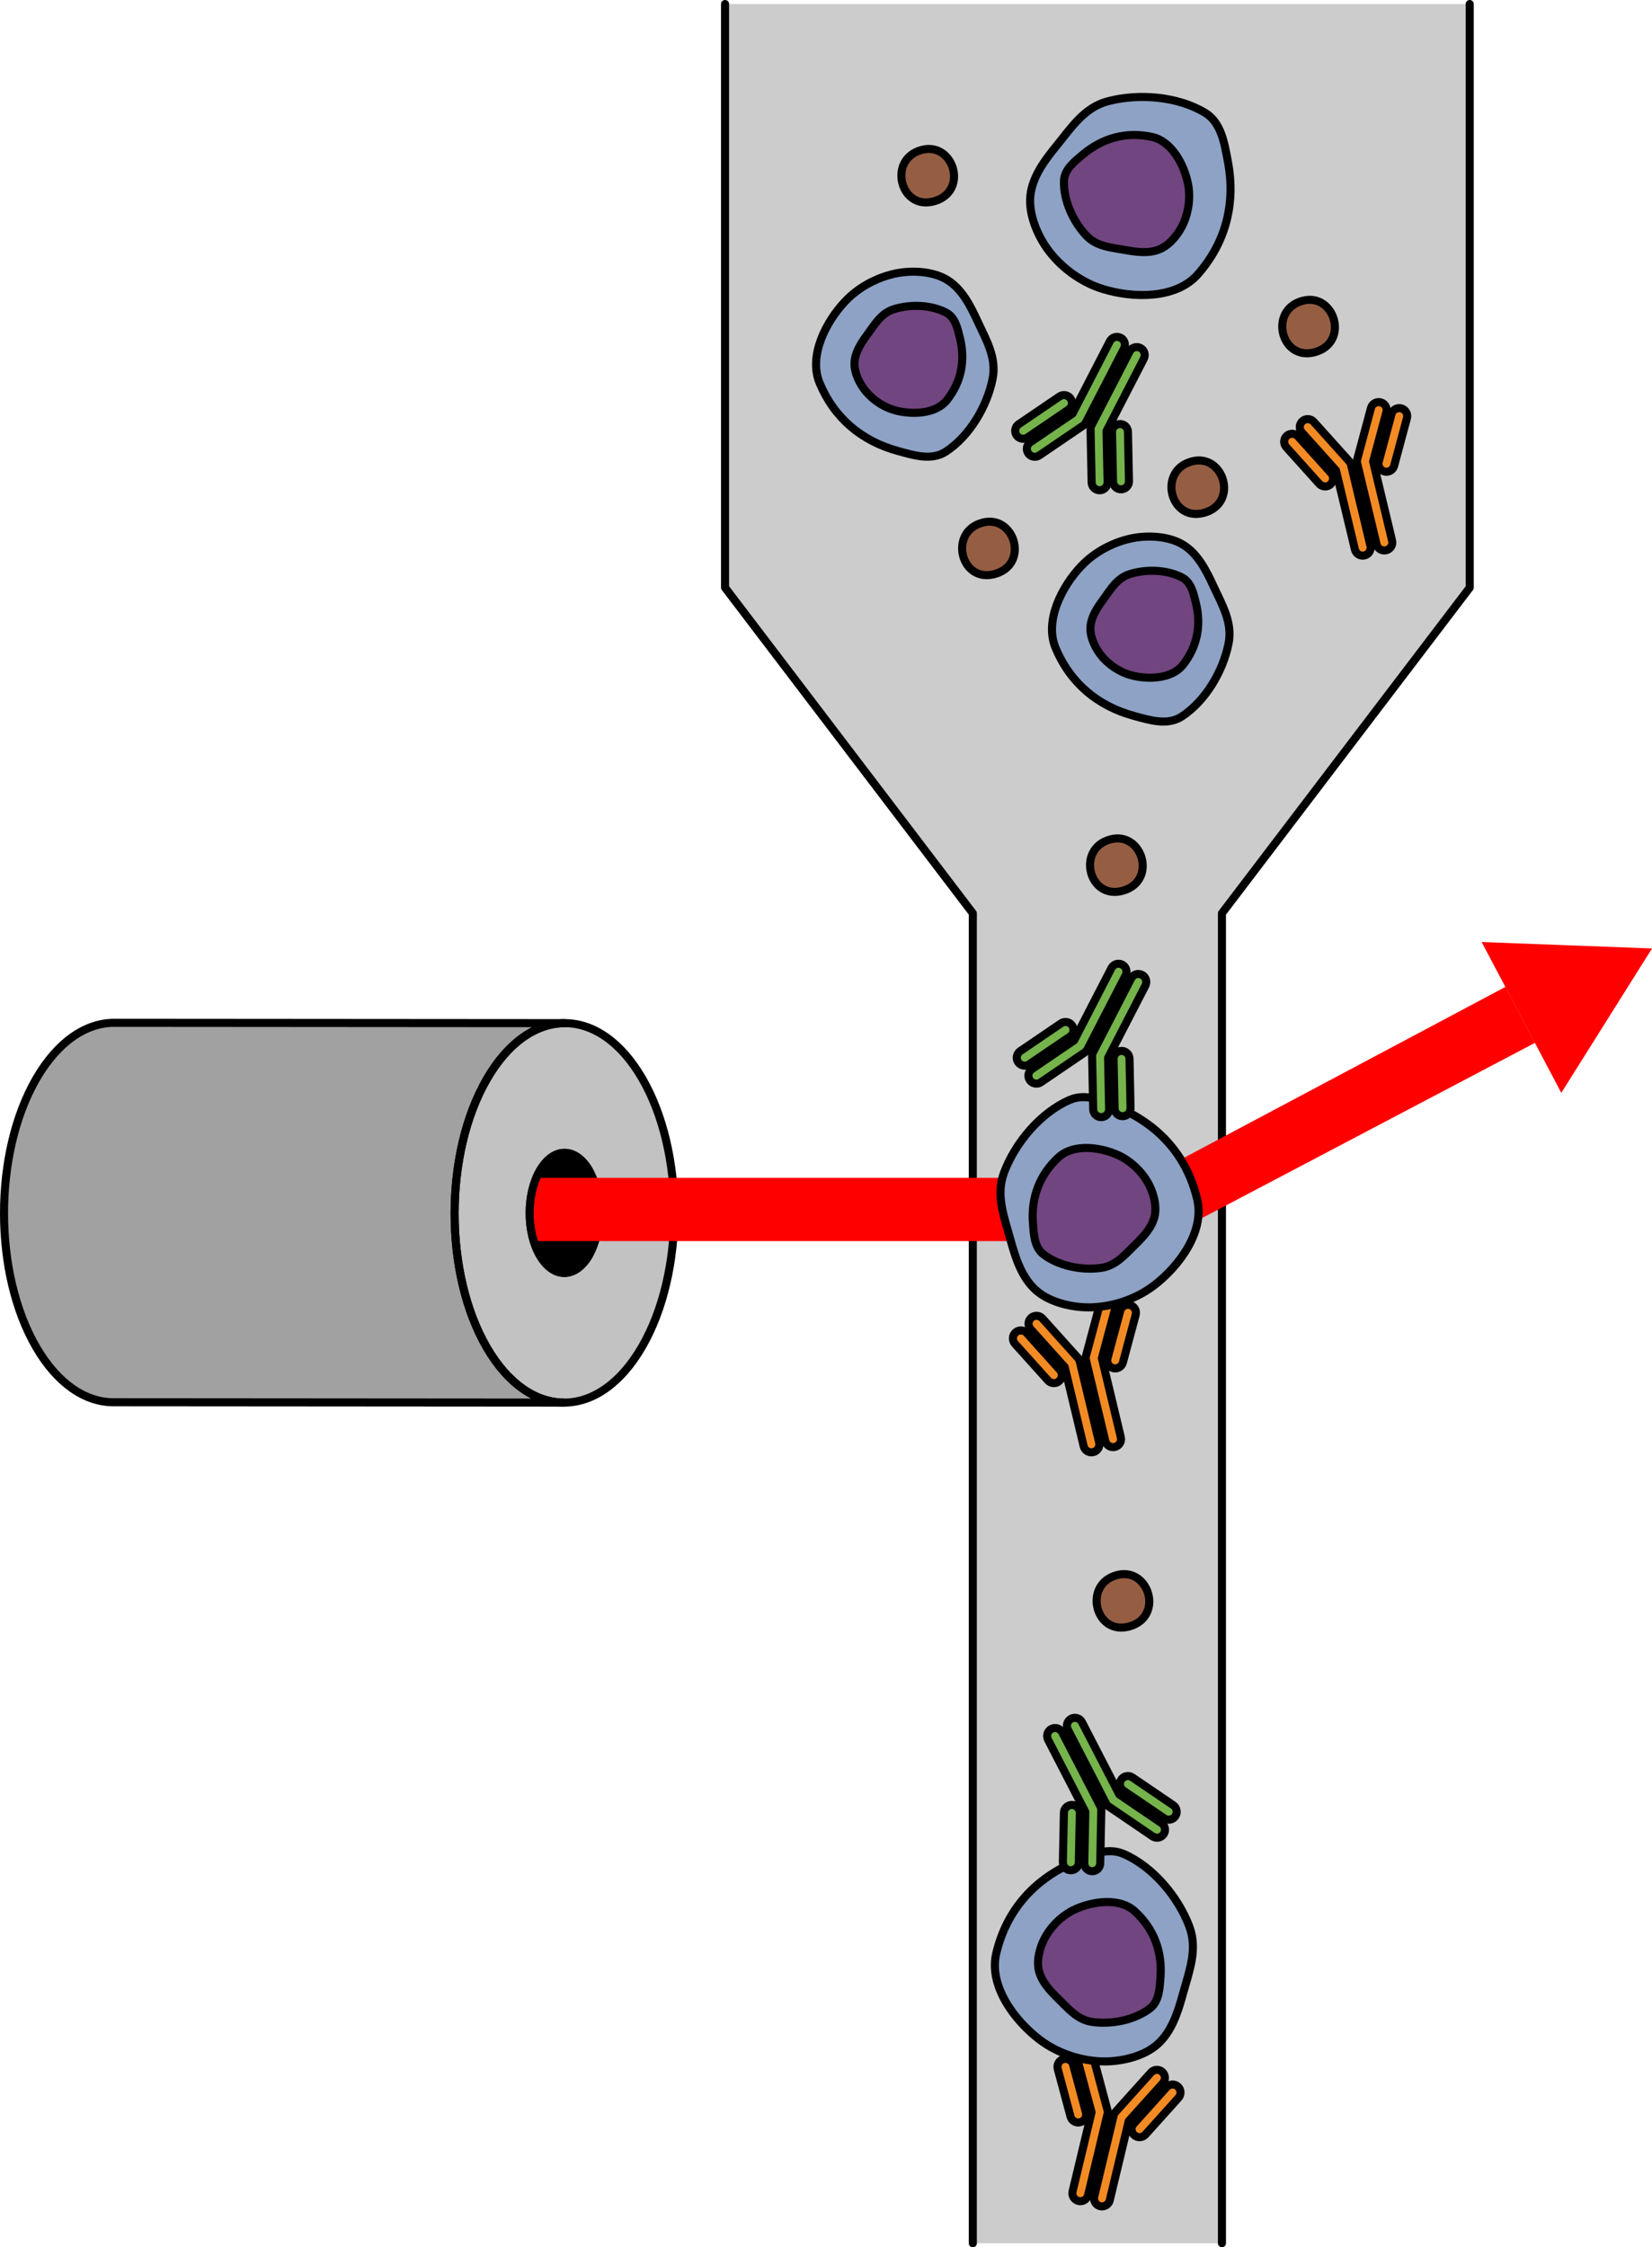 <?xml version="1.0" encoding="utf-8"?>
<!-- Generator: Adobe Illustrator 16.0.0, SVG Export Plug-In . SVG Version: 6.00 Build 0)  -->
<!DOCTYPE svg PUBLIC "-//W3C//DTD SVG 1.1//EN" "http://www.w3.org/Graphics/SVG/1.1/DTD/svg11.dtd">
<svg version="1.1" id="Layer_1" xmlns="http://www.w3.org/2000/svg" xmlns:xlink="http://www.w3.org/1999/xlink" x="0px" y="0px"
	 width="204.919px" height="278.643px" viewBox="0 0 204.919 278.643" enable-background="new 0 0 204.919 278.643"
	 xml:space="preserve">
<g>
	<g>
		<g enable-background="new    ">
			<g>
				<path fill="#A1A1A1" d="M69.95,173.91c-4.956-0.014-50.938-0.028-55.894-0.042c-3.464-0.01-6.924-2.287-9.567-6.836
					c-5.32-9.156-5.318-24.051,0.002-33.268c2.679-4.638,6.193-6.954,9.701-6.944l55.891,0.042c-3.509-0.01-7.022,2.307-9.7,6.945
					c-5.321,9.215-5.323,24.11-0.001,33.268C63.022,171.624,66.484,173.9,69.95,173.91z"/>
			</g>
			<g>
				<path fill="#C2C2C2" d="M79.652,166.966c-5.321,9.217-13.951,9.266-19.271,0.109c-5.322-9.157-5.32-24.053,0.001-33.268
					c5.321-9.217,13.946-9.266,19.267-0.108C84.972,142.854,84.974,157.75,79.652,166.966z"/>
			</g>
			<g>
				<path fill="none" stroke="#000000" stroke-linecap="round" stroke-linejoin="round" stroke-miterlimit="10" d="M69.95,173.91
					c-4.956-0.014-50.938-0.028-55.894-0.042c-3.464-0.01-6.924-2.287-9.567-6.836c-5.32-9.156-5.318-24.051,0.002-33.268
					c2.679-4.638,6.193-6.954,9.701-6.944l55.891,0.042c-3.509-0.01-7.022,2.307-9.7,6.945c-5.321,9.215-5.323,24.11-0.001,33.268
					C63.022,171.624,66.484,173.9,69.95,173.91z"/>
			</g>
			<g>
				<path fill="none" stroke="#000000" stroke-linecap="round" stroke-linejoin="round" stroke-miterlimit="10" d="M79.652,166.966
					c-5.321,9.217-13.951,9.266-19.271,0.109c-5.322-9.157-5.32-24.053,0.001-33.268c5.321-9.217,13.946-9.266,19.267-0.108
					C84.972,142.854,84.974,157.75,79.652,166.966z"/>
			</g>
			<g>
				<path d="M73.065,155.634c-1.686,2.916-4.413,2.932-6.099,0.033c-1.683-2.897-1.683-7.611,0.002-10.527
					c1.684-2.916,4.411-2.932,6.097-0.034C74.749,148.003,74.75,152.716,73.065,155.634z"/>
			</g>
			<g>
				<path fill="none" stroke="#000000" stroke-linecap="round" stroke-linejoin="round" stroke-miterlimit="10" d="M73.065,155.634
					c-1.686,2.916-4.413,2.932-6.099,0.033c-1.683-2.897-1.683-7.611,0.002-10.527c1.684-2.916,4.411-2.932,6.097-0.034
					C74.749,148.003,74.75,152.716,73.065,155.634z"/>
			</g>
		</g>
	</g>
	<polygon fill="#CCCCCC" points="89.937,0.5 89.937,72.856 89.936,72.856 120.67,113.238 120.67,278.143 151.574,278.143 
		151.574,113.238 182.31,72.856 182.31,72.856 182.31,0.5 	"/>
	<polyline fill="none" stroke="#000000" stroke-linecap="round" stroke-linejoin="round" stroke-miterlimit="10" points="
		151.574,278.143 151.574,113.238 182.31,72.856 182.31,72.856 182.31,0.5 	"/>
	<polyline fill="none" stroke="#000000" stroke-linecap="round" stroke-linejoin="round" stroke-miterlimit="10" points="
		89.937,0.5 89.937,72.856 89.936,72.856 120.67,113.238 120.67,278.143 	"/>
	<g>
		<polygon fill="#FF0000" points="183.788,116.805 204.919,117.601 193.669,135.503 		"/>
	</g>
	<g>
		<path fill="#8DA2C4" stroke="#000000" stroke-linecap="round" stroke-linejoin="round" stroke-miterlimit="10" d="M135.642,35.415
			c0.379,0.161,0.767,0.299,1.16,0.421c3.637,1.129,9.039,1.303,11.788-1.829c3.499-3.987,4.702-8.833,3.714-14.012
			c-0.406-2.132-0.787-4.789-2.832-6.019c-3.406-2.052-8.246-2.419-12.033-1.425c-2.936,0.77-4.51,3.222-6.318,5.44
			c-1.489,1.83-3.084,3.905-3.317,6.336c-0.221,2.308,0.933,5.008,2.317,6.809C131.544,32.989,133.489,34.501,135.642,35.415z"/>
		<path fill="#714580" stroke="#000000" stroke-linecap="round" stroke-linejoin="round" stroke-miterlimit="10" d="M147.464,23.446
			c-0.026-0.249-0.068-0.495-0.119-0.741c-0.475-2.266-1.977-5.192-4.453-5.729c-3.154-0.683-6.086,0.109-8.548,2.165
			c-1.013,0.846-2.313,1.832-2.364,3.283c-0.085,2.417,1.149,5.099,2.797,6.82c1.275,1.332,3.045,1.445,4.758,1.75
			c1.414,0.253,2.986,0.488,4.35-0.106c1.293-0.564,2.387-1.976,2.936-3.244C147.384,26.341,147.614,24.861,147.464,23.446z"/>
	</g>
	<g>
		<path fill="#8DA2C4" stroke="#000000" stroke-linecap="round" stroke-linejoin="round" stroke-miterlimit="10" d="M105.593,36.634
			c-0.275,0.239-0.535,0.495-0.787,0.761c-2.316,2.46-4.559,6.702-3.131,10.113c1.818,4.343,5.215,7.189,9.729,8.417
			c1.859,0.506,4.126,1.236,5.902,0.085c2.963-1.919,5.142-5.635,5.82-9.043c0.53-2.639-0.813-4.849-1.878-7.155
			c-0.878-1.9-1.911-3.98-3.761-5.113c-1.756-1.076-4.357-1.206-6.332-0.803C109.124,34.311,107.159,35.273,105.593,36.634z"/>
		<path fill="#714580" stroke="#000000" stroke-linecap="round" stroke-linejoin="round" stroke-miterlimit="10" d="M110.536,50.721
			c0.209,0.076,0.422,0.14,0.637,0.194c1.992,0.505,4.911,0.445,6.303-1.321c1.773-2.25,2.281-4.896,1.602-7.66
			c-0.281-1.137-0.561-2.558-1.699-3.164c-1.896-1.007-4.513-1.068-6.526-0.424c-1.56,0.498-2.338,1.865-3.249,3.113
			c-0.751,1.027-1.551,2.191-1.609,3.509c-0.053,1.25,0.646,2.673,1.445,3.605C108.26,49.531,109.349,50.29,110.536,50.721z"/>
	</g>
	<g>
		<path fill="#8DA2C4" stroke="#000000" stroke-linecap="round" stroke-linejoin="round" stroke-miterlimit="10" d="M134.858,69.477
			c-0.275,0.239-0.535,0.495-0.787,0.761c-2.316,2.46-4.559,6.702-3.131,10.113c1.818,4.343,5.215,7.189,9.729,8.417
			c1.859,0.506,4.126,1.236,5.902,0.085c2.963-1.919,5.141-5.635,5.82-9.043c0.53-2.64-0.813-4.849-1.878-7.155
			c-0.878-1.9-1.911-3.98-3.761-5.113c-1.756-1.076-4.357-1.206-6.332-0.803C138.39,67.154,136.425,68.116,134.858,69.477z"/>
		<path fill="#714580" stroke="#000000" stroke-linecap="round" stroke-linejoin="round" stroke-miterlimit="10" d="M139.802,83.564
			c0.209,0.076,0.422,0.139,0.637,0.194c1.992,0.505,4.911,0.445,6.303-1.321c1.773-2.25,2.281-4.896,1.602-7.66
			c-0.281-1.137-0.561-2.558-1.699-3.164c-1.896-1.008-4.513-1.068-6.526-0.424c-1.56,0.498-2.339,1.865-3.249,3.113
			c-0.751,1.027-1.551,2.191-1.609,3.509c-0.053,1.25,0.646,2.673,1.445,3.605C137.525,82.374,138.614,83.133,139.802,83.564z"/>
	</g>
	<path fill="#955E43" stroke="#000000" stroke-linecap="round" stroke-linejoin="round" stroke-miterlimit="10" d="M163.203,43.637
		c4.224-1.285,2.304-7.379-1.61-6.345C157.267,38.433,158.912,44.941,163.203,43.637z"/>
	<path fill="#955E43" stroke="#000000" stroke-linecap="round" stroke-linejoin="round" stroke-miterlimit="10" d="M115.957,24.931
		c4.225-1.285,2.304-7.379-1.61-6.345C110.021,19.728,111.667,26.235,115.957,24.931z"/>
	<path fill="#955E43" stroke="#000000" stroke-linecap="round" stroke-linejoin="round" stroke-miterlimit="10" d="M123.495,71.146
		c4.224-1.285,2.303-7.379-1.611-6.345C117.558,65.942,119.204,72.45,123.495,71.146z"/>
	<path fill="#955E43" stroke="#000000" stroke-linecap="round" stroke-linejoin="round" stroke-miterlimit="10" d="M139.362,110.418
		c4.224-1.285,2.303-7.379-1.611-6.345C133.425,105.215,135.071,111.723,139.362,110.418z"/>
	<path fill="#955E43" stroke="#000000" stroke-linecap="round" stroke-linejoin="round" stroke-miterlimit="10" d="M140.175,201.64
		c4.225-1.285,2.304-7.379-1.61-6.346C134.239,196.437,135.885,202.944,140.175,201.64z"/>
	<path fill="#955E43" stroke="#000000" stroke-linecap="round" stroke-linejoin="round" stroke-miterlimit="10" d="M149.457,63.554
		c4.224-1.285,2.304-7.379-1.61-6.345C143.521,58.351,145.166,64.858,149.457,63.554z"/>
	<g>
		<path fill="#F38B24" stroke="#000000" stroke-linecap="round" stroke-linejoin="round" stroke-miterlimit="10" d="M133.78,272.903
			c0.531,0.127,1.063-0.201,1.19-0.731l2.409-10.056c0.038-0.16,0.035-0.328-0.007-0.486l-1.708-6.364
			c-0.143-0.527-0.683-0.839-1.211-0.698c-0.527,0.142-0.84,0.684-0.699,1.211l1.644,6.121l-2.351,9.813
			C132.921,272.243,133.249,272.776,133.78,272.903z"/>
		<path fill="#F38B24" stroke="#000000" stroke-linecap="round" stroke-linejoin="round" stroke-miterlimit="10" d="
			M133.519,263.142c0.154,0.037,0.32,0.037,0.484-0.008c0.529-0.141,0.841-0.684,0.699-1.21l-1.588-5.914
			c-0.142-0.526-0.684-0.84-1.211-0.698c-0.527,0.143-0.84,0.685-0.699,1.211l1.588,5.914
			C132.892,262.799,133.177,263.06,133.519,263.142z"/>
		<path fill="#F38B24" stroke="#000000" stroke-linecap="round" stroke-linejoin="round" stroke-miterlimit="10" d="
			M136.464,273.547c0.532,0.127,1.066-0.2,1.192-0.731l2.351-9.813l4.238-4.713c0.363-0.404,0.332-1.03-0.074-1.396
			c-0.406-0.364-1.031-0.331-1.396,0.074l-4.406,4.899c-0.109,0.121-0.188,0.271-0.226,0.431l-2.409,10.056
			C135.606,272.886,135.934,273.419,136.464,273.547z"/>
		<path fill="#F38B24" stroke="#000000" stroke-linecap="round" stroke-linejoin="round" stroke-miterlimit="10" d="M141.12,264.962
			c0.342,0.082,0.715-0.021,0.966-0.299l4.095-4.553c0.363-0.406,0.332-1.031-0.074-1.396s-1.029-0.332-1.396,0.074l-4.095,4.551
			c-0.365,0.408-0.332,1.033,0.074,1.397C140.817,264.851,140.966,264.925,141.12,264.962z"/>
	</g>
	<g>
		<path fill="#8DA2C4" stroke="#000000" stroke-linecap="round" stroke-linejoin="round" stroke-miterlimit="10" d="
			M129.937,253.573c-0.352-0.217-0.688-0.453-1.016-0.702c-3.029-2.308-6.304-6.609-5.345-10.665
			c1.22-5.162,4.472-8.952,9.265-11.148c1.973-0.906,4.357-2.137,6.545-1.184c3.646,1.586,6.752,5.316,8.137,8.979
			c1.074,2.838-0.01,5.543-0.769,8.302c-0.628,2.274-1.393,4.778-3.241,6.377c-1.752,1.519-4.621,2.144-6.891,2.06
			C134.288,255.505,131.928,254.796,129.937,253.573z"/>
		<path fill="#714580" stroke="#000000" stroke-linecap="round" stroke-linejoin="round" stroke-miterlimit="10" d="M132.833,237
			c0.219-0.122,0.443-0.231,0.672-0.332c2.123-0.928,5.379-1.398,7.251,0.308c2.386,2.174,3.439,5.022,3.192,8.219
			c-0.102,1.316-0.151,2.948-1.305,3.832c-1.92,1.469-4.82,2.018-7.178,1.674c-1.826-0.268-2.943-1.645-4.186-2.861
			c-1.027-1.006-2.129-2.152-2.436-3.605c-0.289-1.381,0.227-3.092,0.941-4.273C130.521,238.743,131.595,237.698,132.833,237z"/>
	</g>
	<g>
		<path fill="#75B34B" stroke="#000000" stroke-linecap="round" stroke-linejoin="round" stroke-miterlimit="10" d="
			M132.878,213.103c-0.484,0.251-0.675,0.846-0.425,1.332l4.743,9.188c0.076,0.146,0.187,0.272,0.323,0.364l5.45,3.704
			c0.452,0.307,1.064,0.188,1.373-0.263c0.307-0.451,0.189-1.066-0.262-1.373l-5.242-3.563l-4.629-8.966
			C133.96,213.042,133.364,212.853,132.878,213.103z"/>
		<path fill="#75B34B" stroke="#000000" stroke-linecap="round" stroke-linejoin="round" stroke-miterlimit="10" d="M139.45,220.324
			c-0.141,0.071-0.266,0.181-0.361,0.321c-0.309,0.453-0.189,1.066,0.262,1.374l5.063,3.441c0.452,0.307,1.067,0.188,1.374-0.263
			c0.307-0.452,0.188-1.066-0.262-1.373l-5.064-3.441C140.15,220.173,139.763,220.163,139.45,220.324z"/>
		<path fill="#75B34B" stroke="#000000" stroke-linecap="round" stroke-linejoin="round" stroke-miterlimit="10" d="
			M130.425,214.369c-0.486,0.251-0.676,0.847-0.426,1.332l4.629,8.965l-0.131,6.337c-0.013,0.546,0.421,0.998,0.967,1.008
			c0.547,0.012,0.998-0.422,1.01-0.967l0.137-6.588c0.004-0.164-0.035-0.328-0.11-0.474l-4.743-9.188
			C131.506,214.309,130.909,214.118,130.425,214.369z"/>
		<path fill="#75B34B" stroke="#000000" stroke-linecap="round" stroke-linejoin="round" stroke-miterlimit="10" d="
			M132.506,223.909c-0.312,0.16-0.528,0.483-0.536,0.859l-0.129,6.121c-0.01,0.545,0.422,0.996,0.969,1.008s0.998-0.42,1.01-0.967
			l0.127-6.122c0.012-0.546-0.422-0.997-0.968-1.008C132.809,223.796,132.646,223.837,132.506,223.909z"/>
	</g>
	<path fill="#FF0000" d="M186.737,122.369l-44.545,23.671H66.479c-0.717,2.449-0.805,5.299-0.266,7.844h77.461l46.727-24.58
		L186.737,122.369z"/>
	<g>
		<path fill="#F38B24" stroke="#000000" stroke-linecap="round" stroke-linejoin="round" stroke-miterlimit="10" d="
			M138.298,179.406c-0.53,0.127-1.063-0.2-1.189-0.731l-2.41-10.057c-0.037-0.16-0.035-0.327,0.008-0.486l1.707-6.363
			c0.143-0.527,0.684-0.839,1.212-0.699c0.526,0.143,0.839,0.685,0.698,1.211l-1.643,6.122l2.35,9.812
			C139.157,178.745,138.829,179.278,138.298,179.406z"/>
		<path fill="#F38B24" stroke="#000000" stroke-linecap="round" stroke-linejoin="round" stroke-miterlimit="10" d="M138.56,169.645
			c-0.154,0.036-0.32,0.037-0.484-0.007c-0.529-0.142-0.841-0.685-0.699-1.211l1.588-5.914c0.142-0.527,0.684-0.84,1.211-0.698
			s0.84,0.685,0.699,1.211l-1.588,5.914C139.188,169.302,138.901,169.563,138.56,169.645z"/>
		<path fill="#F38B24" stroke="#000000" stroke-linecap="round" stroke-linejoin="round" stroke-miterlimit="10" d="M135.614,180.05
			c-0.531,0.127-1.065-0.201-1.192-0.731l-2.351-9.813l-4.237-4.712c-0.364-0.406-0.332-1.031,0.073-1.396
			c0.406-0.364,1.031-0.332,1.397,0.074l4.405,4.898c0.109,0.123,0.188,0.271,0.227,0.432l2.408,10.057
			C136.472,179.388,136.145,179.922,135.614,180.05z"/>
		<path fill="#F38B24" stroke="#000000" stroke-linecap="round" stroke-linejoin="round" stroke-miterlimit="10" d="
			M130.958,171.466c-0.341,0.081-0.715-0.021-0.965-0.301l-4.096-4.553c-0.363-0.405-0.332-1.03,0.074-1.396
			c0.406-0.365,1.029-0.331,1.396,0.074l4.094,4.553c0.365,0.406,0.332,1.031-0.074,1.396
			C131.262,171.353,131.113,171.429,130.958,171.466z"/>
	</g>
	<g>
		<path fill="#F38B24" stroke="#000000" stroke-linecap="round" stroke-linejoin="round" stroke-miterlimit="10" d="M171.946,68.226
			c-0.531,0.127-1.064-0.2-1.191-0.731l-2.408-10.057c-0.039-0.16-0.036-0.328,0.006-0.486l1.708-6.363
			c0.143-0.527,0.683-0.839,1.212-0.699c0.527,0.142,0.84,0.685,0.699,1.211l-1.645,6.121l2.352,9.812
			C172.805,67.565,172.478,68.099,171.946,68.226z"/>
		<path fill="#F38B24" stroke="#000000" stroke-linecap="round" stroke-linejoin="round" stroke-miterlimit="10" d="M172.207,58.465
			c-0.154,0.037-0.32,0.037-0.484-0.008c-0.528-0.141-0.841-0.684-0.698-1.21l1.587-5.914c0.142-0.527,0.684-0.84,1.212-0.698
			c0.527,0.142,0.84,0.685,0.698,1.211l-1.589,5.914C172.835,58.122,172.549,58.383,172.207,58.465z"/>
		<path fill="#F38B24" stroke="#000000" stroke-linecap="round" stroke-linejoin="round" stroke-miterlimit="10" d="M169.262,68.87
			c-0.532,0.127-1.065-0.201-1.192-0.731l-2.351-9.812l-4.237-4.713c-0.365-0.405-0.332-1.03,0.074-1.396
			c0.406-0.365,1.03-0.332,1.396,0.074l4.405,4.898c0.11,0.123,0.188,0.271,0.226,0.431l2.409,10.056
			C170.119,68.208,169.792,68.742,169.262,68.87z"/>
		<path fill="#F38B24" stroke="#000000" stroke-linecap="round" stroke-linejoin="round" stroke-miterlimit="10" d="M164.605,60.286
			c-0.341,0.081-0.714-0.021-0.966-0.3l-4.095-4.552c-0.363-0.406-0.332-1.031,0.074-1.396s1.03-0.332,1.396,0.074l4.096,4.552
			c0.364,0.407,0.332,1.032-0.075,1.396C164.909,60.173,164.761,60.249,164.605,60.286z"/>
	</g>
	<g>
		<path fill="#8DA2C4" stroke="#000000" stroke-linecap="round" stroke-linejoin="round" stroke-miterlimit="10" d="
			M142.142,160.075c0.352-0.217,0.689-0.452,1.017-0.701c3.028-2.309,6.304-6.609,5.345-10.666
			c-1.22-5.162-4.472-8.951-9.265-11.148c-1.973-0.905-4.358-2.136-6.545-1.183c-3.647,1.586-6.753,5.317-8.138,8.98
			c-1.074,2.837,0.01,5.541,0.77,8.301c0.627,2.275,1.393,4.777,3.24,6.377c1.752,1.518,4.621,2.143,6.891,2.059
			C137.79,162.007,140.15,161.299,142.142,160.075z"/>
		<path fill="#714580" stroke="#000000" stroke-linecap="round" stroke-linejoin="round" stroke-miterlimit="10" d="
			M139.245,143.503c-0.219-0.123-0.443-0.231-0.672-0.332c-2.123-0.928-5.378-1.398-7.25,0.307c-2.387,2.176-3.44,5.023-3.193,8.221
			c0.103,1.315,0.152,2.947,1.305,3.83c1.92,1.471,4.82,2.02,7.179,1.674c1.825-0.268,2.942-1.644,4.185-2.861
			c1.027-1.004,2.129-2.151,2.436-3.605c0.289-1.381-0.227-3.09-0.941-4.271C141.558,145.246,140.483,144.2,139.245,143.503z"/>
	</g>
	<g>
		<path fill="#75B34B" stroke="#000000" stroke-linecap="round" stroke-linejoin="round" stroke-miterlimit="10" d="M139.2,119.606
			c0.484,0.25,0.676,0.845,0.425,1.331l-4.743,9.188c-0.076,0.146-0.187,0.272-0.323,0.364l-5.45,3.704
			c-0.451,0.306-1.064,0.188-1.372-0.263s-0.19-1.066,0.261-1.374l5.242-3.562l4.629-8.966
			C138.118,119.545,138.715,119.355,139.2,119.606z"/>
		<path fill="#75B34B" stroke="#000000" stroke-linecap="round" stroke-linejoin="round" stroke-miterlimit="10" d="
			M132.628,126.827c0.141,0.071,0.267,0.18,0.362,0.322c0.308,0.452,0.189,1.065-0.262,1.373l-5.063,3.441
			c-0.453,0.307-1.068,0.189-1.375-0.263c-0.307-0.452-0.188-1.066,0.262-1.373l5.064-3.44
			C131.928,126.676,132.315,126.665,132.628,126.827z"/>
		<path fill="#75B34B" stroke="#000000" stroke-linecap="round" stroke-linejoin="round" stroke-miterlimit="10" d="
			M141.653,120.872c0.486,0.252,0.676,0.847,0.426,1.333l-4.629,8.965l0.131,6.336c0.013,0.546-0.421,0.998-0.967,1.009
			c-0.547,0.011-0.998-0.422-1.01-0.967l-0.137-6.588c-0.004-0.164,0.035-0.328,0.111-0.474l4.743-9.188
			C140.572,120.812,141.169,120.622,141.653,120.872z"/>
		<path fill="#75B34B" stroke="#000000" stroke-linecap="round" stroke-linejoin="round" stroke-miterlimit="10" d="
			M139.573,130.413c0.311,0.16,0.527,0.483,0.535,0.859l0.129,6.121c0.01,0.544-0.422,0.997-0.969,1.008s-0.998-0.42-1.01-0.967
			l-0.127-6.122c-0.011-0.545,0.422-0.998,0.969-1.008C139.271,130.299,139.432,130.339,139.573,130.413z"/>
	</g>
	<g>
		<path fill="#75B34B" stroke="#000000" stroke-linecap="round" stroke-linejoin="round" stroke-miterlimit="10" d="M139.006,41.879
			c0.485,0.25,0.675,0.845,0.425,1.331l-4.744,9.188c-0.075,0.146-0.186,0.273-0.322,0.365l-5.449,3.704
			c-0.453,0.306-1.065,0.188-1.373-0.263c-0.307-0.451-0.19-1.066,0.261-1.373l5.243-3.563l4.628-8.965
			C137.925,41.818,138.521,41.628,139.006,41.879z"/>
		<path fill="#75B34B" stroke="#000000" stroke-linecap="round" stroke-linejoin="round" stroke-miterlimit="10" d="M132.433,49.1
			c0.142,0.072,0.268,0.18,0.363,0.322c0.308,0.452,0.189,1.065-0.262,1.373l-5.064,3.441c-0.451,0.307-1.066,0.189-1.373-0.263
			c-0.308-0.452-0.189-1.066,0.262-1.373l5.064-3.44C131.733,48.949,132.122,48.938,132.433,49.1z"/>
		<path fill="#75B34B" stroke="#000000" stroke-linecap="round" stroke-linejoin="round" stroke-miterlimit="10" d="M141.459,43.145
			c0.487,0.252,0.677,0.847,0.426,1.333l-4.628,8.965l0.131,6.336c0.012,0.546-0.422,0.998-0.968,1.009s-0.998-0.422-1.01-0.967
			l-0.137-6.588c-0.003-0.164,0.035-0.328,0.11-0.474l4.744-9.188C140.378,43.084,140.976,42.895,141.459,43.145z"/>
		<path fill="#75B34B" stroke="#000000" stroke-linecap="round" stroke-linejoin="round" stroke-miterlimit="10" d="M139.378,52.686
			c0.313,0.16,0.528,0.482,0.537,0.859l0.128,6.121c0.01,0.544-0.422,0.997-0.969,1.008c-0.548,0.012-0.997-0.42-1.009-0.967
			l-0.128-6.122c-0.011-0.545,0.422-0.998,0.968-1.008C139.075,52.572,139.237,52.612,139.378,52.686z"/>
	</g>
	<g>
		<path fill="none" stroke="#000000" stroke-linecap="round" stroke-linejoin="round" stroke-miterlimit="10" d="M73.065,155.634
			c-1.686,2.916-4.413,2.932-6.099,0.033c-1.683-2.897-1.683-7.611,0.002-10.527c1.684-2.916,4.411-2.932,6.097-0.034"/>
	</g>
</g>
</svg>
